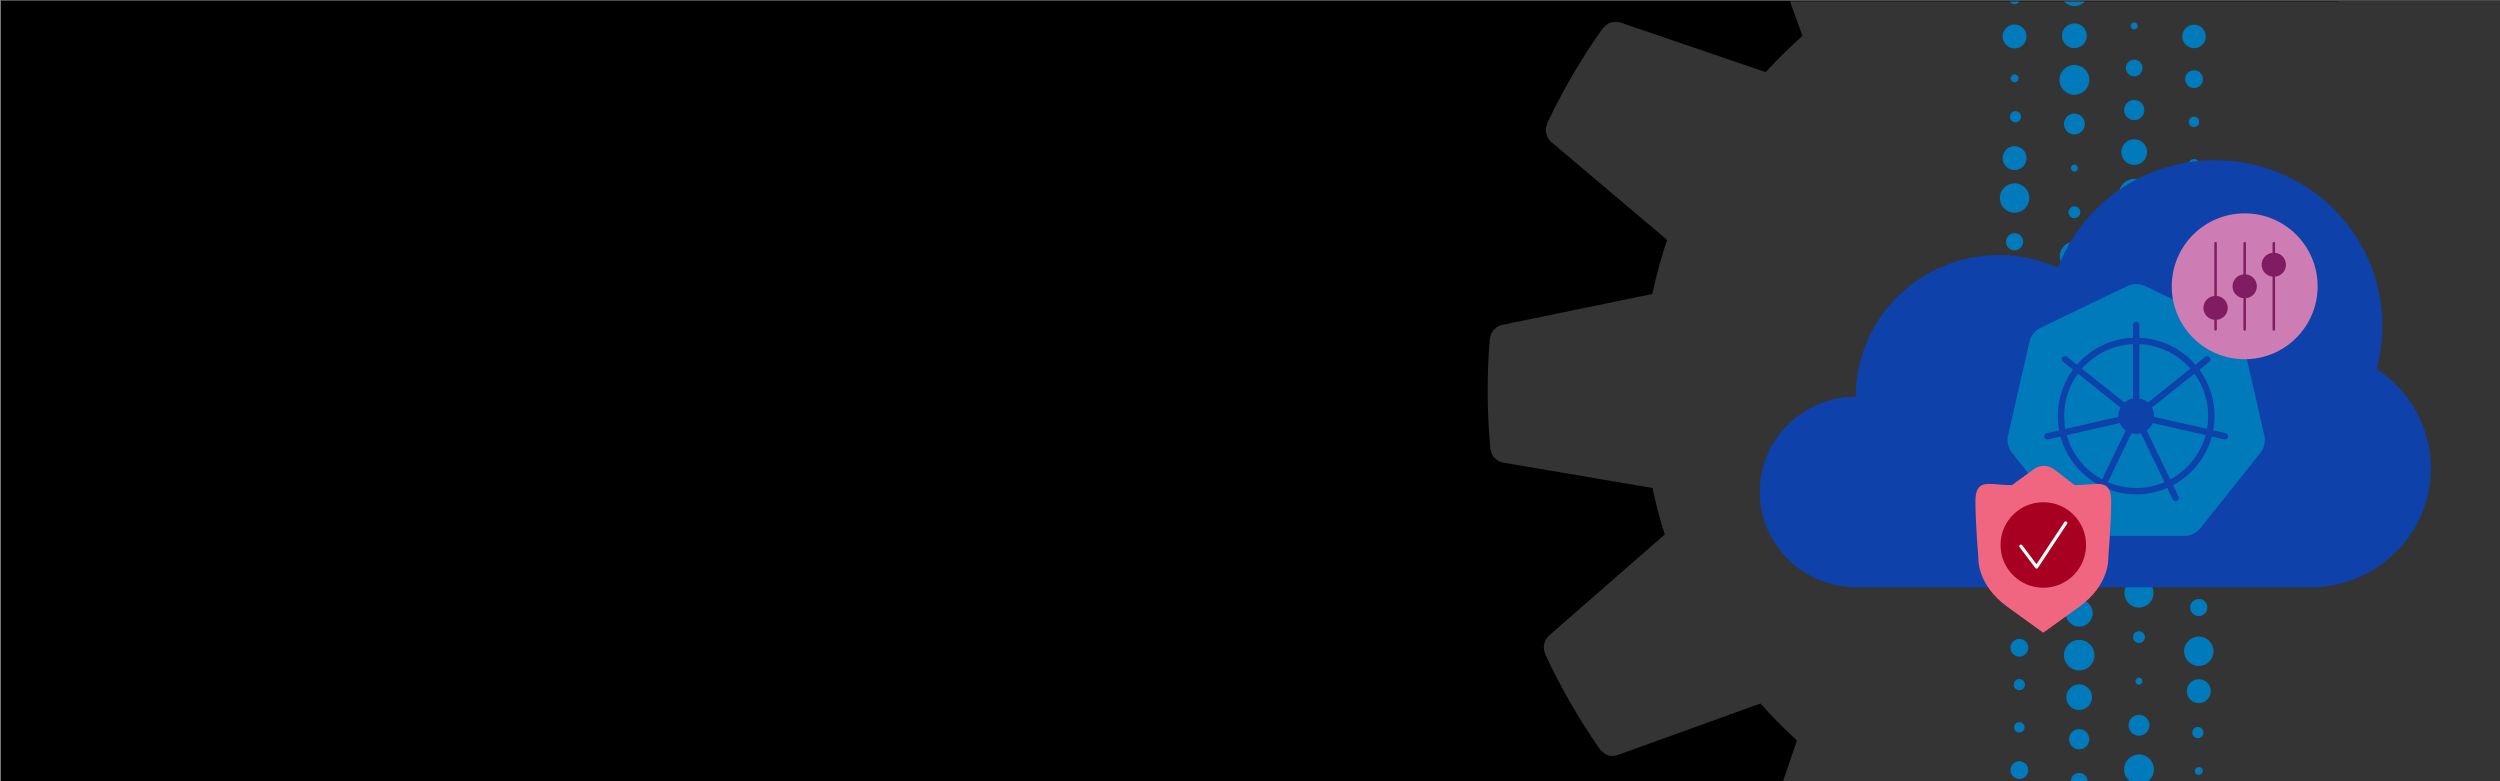 <svg viewBox="0 0 1920 600" xmlns:xlink="http://www.w3.org/1999/xlink" xmlns="http://www.w3.org/2000/svg"><rect x="0" y="0" width="1920" height="600" fill="#808080" stroke="none"/><defs><style>.cls-1,.cls-2,.cls-3{fill:none;}.cls-4{fill:#a70020;}.cls-5{fill:#cd7db4;}.cls-6{clip-path:url(#clippath-1);}.cls-7{fill:#f06680;}.cls-8{fill:#fff;}.cls-9{fill:#343434;}.cls-2{stroke-linecap:round;stroke-linejoin:round;}.cls-2,.cls-10,.cls-3{stroke:#0e41a9;stroke-width:4.88px;}.cls-10,.cls-11{fill:#0e41a9;}.cls-10,.cls-3{stroke-miterlimit:10;}.cls-12{fill:#801d62;}.cls-13{fill:#007abb;}</style><clipPath id="clippath-1"><rect height="600" width="877.209" y="1.199" x="1019.681" class="cls-1"></rect></clipPath></defs><g id="bg"><rect height="600" width="1920" y=".457" x=".708"></rect></g><g id="BIG-IP_Next_Gear"><path d="M1795.672.734v.278h-420.97l9.591,26.535c-9.891,8.785-19.315,18.083-28.232,27.856l-111.728-38.137c-2.15-.635-4.438-.635-6.588,0-.473.105-.937.247-1.388.423-1.999.745-3.75,2.032-5.058,3.717,0,.142-.282.142-.376.283-16.397,23.111-30.718,47.628-42.795,73.262v.541c-.882,2.044-1.136,4.304-.73,6.493,0,.4.212.729.306,1.129.566,2.254,1.796,4.286,3.529,5.834l89.095,75.285c-4.569,13.61-8.339,27.475-11.293,41.525l-115.516,23.785c-2.213.497-4.223,1.653-5.764,3.317-.329.282-.635.588-.918.918-1.354,1.686-2.217,3.713-2.493,5.858,0,.165-.165.283-.188.447-2.299,28.191-2.157,56.529.424,84.696,0,.212.188.329.235.518.283,2.19,1.199,4.25,2.635,5.929.272.292.563.567.87.823,1.606,1.63,3.662,2.744,5.905,3.2l114.881,19.55c2.538,12.047,5.679,23.958,9.411,35.69l-89.001,77.732c-1.687,1.543-2.868,3.561-3.388,5.787-.124.378-.226.763-.305,1.153-.391,2.156-.145,4.38.706,6.4v.447c11.901,25.741,26.072,50.368,42.348,73.592.141.188.376.259.517.447.832,1.034,1.834,1.917,2.965,2.611.353.212.635.541,1.011.729,1.476.693,3.076,1.085,4.705,1.153h.376c1.364-.002,2.717-.24,4-.706l109.634-39.571c8.808,9.984,18.153,19.479,27.997,28.443l-10.711,31.294h426.3v12.624h125.035V.734h-125.035Z" class="cls-9"></path></g><g id="Place_Illustrations_here"><g class="cls-6"><path d="M1596.806,481.233c5.732,0,10.379-4.647,10.379-10.379,0-5.732-4.647-10.379-10.379-10.379-5.732,0-10.379,4.647-10.379,10.379,0,5.732,4.647,10.379,10.379,10.379Z" class="cls-13"></path><path d="M1596.806,514.876c6.477,0,11.729-5.251,11.729-11.729,0-6.478-5.251-11.729-11.729-11.729-6.478,0-11.729,5.251-11.729,11.729,0,6.477,5.251,11.729,11.729,11.729Z" class="cls-13"></path><path d="M1596.806,545.312c5.452,0,9.872-4.42,9.872-9.872,0-5.452-4.42-9.872-9.872-9.872-5.453,0-9.872,4.42-9.872,9.872s4.42,9.872,9.872,9.872Z" class="cls-13"></path><path d="M1596.806,575.495c4.287,0,7.763-3.475,7.763-7.763,0-4.287-3.475-7.763-7.763-7.763-4.288,0-7.763,3.476-7.763,7.763,0,4.288,3.475,7.763,7.763,7.763Z" class="cls-13"></path><path d="M1596.806,606.438c3.542,0,6.413-2.871,6.413-6.413,0-3.542-2.871-6.413-6.413-6.413-3.542,0-6.413,2.871-6.413,6.413,0,3.542,2.871,6.413,6.413,6.413Z" class="cls-13"></path><circle r="11.223" cy="455.403" cx="1642.74" class="cls-13"></circle><circle r="4.556" cy="489.277" cx="1642.74" class="cls-13"></circle><path d="M1642.74,525.852c1.491,0,2.7-1.209,2.7-2.7,0-1.491-1.209-2.7-2.7-2.7-1.491,0-2.7,1.209-2.7,2.7,0,1.491,1.209,2.7,2.7,2.7Z" class="cls-13"></path><circle r="8.016" cy="557.026" cx="1642.74" class="cls-13"></circle><path d="M1642.74,602.376c6.338,0,11.476-5.138,11.476-11.475,0-6.338-5.138-11.476-11.476-11.476-6.338,0-11.476,5.138-11.476,11.476,0,6.338,5.138,11.475,11.476,11.475Z" class="cls-13"></path><path d="M1688.675,473.169c3.635,0,6.582-2.947,6.582-6.582,0-3.635-2.947-6.582-6.582-6.582-3.635,0-6.582,2.947-6.582,6.582,0,3.635,2.947,6.582,6.582,6.582Z" class="cls-13"></path><path d="M1688.675,511.47c6.245,0,11.307-5.062,11.307-11.307,0-6.245-5.062-11.307-11.307-11.307-6.245,0-11.307,5.062-11.307,11.307,0,6.245,5.062,11.307,11.307,11.307Z" class="cls-13"></path><path d="M1688.675,539.997c5.08,0,9.197-4.118,9.197-9.198,0-5.08-4.118-9.198-9.197-9.198-5.08,0-9.198,4.118-9.198,9.198,0,5.08,4.118,9.198,9.198,9.198Z" class="cls-13"></path><path d="M1688.675,595.111c1.678,0,3.038-1.36,3.038-3.038,0-1.678-1.36-3.038-3.038-3.038-1.678,0-3.038,1.36-3.038,3.038,0,1.678,1.36,3.038,3.038,3.038Z" class="cls-13"></path><path d="M1688,566.89c2.377,0,4.303-1.927,4.303-4.303,0-2.377-1.927-4.303-4.303-4.303-2.377,0-4.304,1.927-4.304,4.303,0,2.377,1.927,4.303,4.304,4.303Z" class="cls-13"></path><circle r="4.303" cy="525.803" cx="1550.872" class="cls-13"></circle><circle r="3.966" cy="558.621" cx="1550.872" class="cls-13"></circle><path d="M1550.872,598.273c3.775,0,6.835-3.06,6.835-6.835,0-3.775-3.06-6.835-6.835-6.835-3.775,0-6.835,3.06-6.835,6.835,0,3.775,3.06,6.835,6.835,6.835Z" class="cls-13"></path><path d="M1550.872,504.297c3.775,0,6.835-3.06,6.835-6.835,0-3.775-3.06-6.835-6.835-6.835-3.775,0-6.835,3.06-6.835,6.835,0,3.775,3.06,6.835,6.835,6.835Z" class="cls-13"></path><path d="M1639.073,171.012c-5.732,0-10.379,4.647-10.379,10.379,0,5.732,4.647,10.379,10.379,10.379,5.732,0,10.379-4.647,10.379-10.379,0-5.732-4.647-10.379-10.379-10.379Z" class="cls-13"></path><path d="M1639.073,137.37c-6.477,0-11.729,5.251-11.729,11.729,0,6.478,5.251,11.729,11.729,11.729,6.478,0,11.729-5.251,11.729-11.729,0-6.477-5.251-11.729-11.729-11.729Z" class="cls-13"></path><path d="M1639.073,106.934c-5.452,0-9.872,4.42-9.872,9.872,0,5.452,4.42,9.872,9.872,9.872,5.453,0,9.872-4.42,9.872-9.872s-4.42-9.872-9.872-9.872Z" class="cls-13"></path><path d="M1639.073,76.751c-4.287,0-7.763,3.475-7.763,7.763,0,4.287,3.475,7.763,7.763,7.763,4.288,0,7.763-3.476,7.763-7.763,0-4.288-3.475-7.763-7.763-7.763Z" class="cls-13"></path><path d="M1639.073,45.808c-3.542,0-6.413,2.871-6.413,6.413,0,3.542,2.871,6.413,6.413,6.413,3.542,0,6.413-2.871,6.413-6.413,0-3.542-2.871-6.413-6.413-6.413Z" class="cls-13"></path><path d="M1639.073,17.229c-1.491,0-2.7,1.209-2.7,2.7,0,1.491,1.209,2.7,2.7,2.7s2.7-1.209,2.7-2.7c0-1.491-1.209-2.7-2.7-2.7Z" class="cls-13"></path><circle r="11.223" cy="196.843" cx="1593.139" class="cls-13"></circle><circle r="4.556" cy="162.969" cx="1593.139" class="cls-13"></circle><path d="M1593.139,126.394c-1.491,0-2.7,1.209-2.7,2.7,0,1.491,1.209,2.7,2.7,2.7,1.491,0,2.7-1.209,2.7-2.7,0-1.491-1.209-2.7-2.7-2.7Z" class="cls-13"></path><circle r="8.016" cy="95.22" cx="1593.139" class="cls-13"></circle><path d="M1593.139,49.87c-6.338,0-11.476,5.138-11.476,11.475,0,6.338,5.138,11.476,11.476,11.476,6.338,0,11.476-5.138,11.476-11.476,0-6.338-5.138-11.475-11.476-11.475Z" class="cls-13"></path><path d="M1593.139,17.937c-5.266,0-9.535,4.269-9.535,9.535,0,5.266,4.269,9.535,9.535,9.535,5.266,0,9.535-4.269,9.535-9.535,0-5.266-4.269-9.535-9.535-9.535Z" class="cls-13"></path><path d="M1593.139-17.457c-6.105,0-11.054,4.949-11.054,11.054,0,6.105,4.949,11.054,11.054,11.054,6.105,0,11.054-4.949,11.054-11.054,0-6.105-4.949-11.054-11.054-11.054Z" class="cls-13"></path><path d="M1547.205,179.076c-3.635,0-6.582,2.947-6.582,6.582,0,3.635,2.947,6.582,6.582,6.582,3.635,0,6.582-2.947,6.582-6.582,0-3.635-2.947-6.582-6.582-6.582Z" class="cls-13"></path><path d="M1547.205,140.776c-6.245,0-11.307,5.062-11.307,11.307,0,6.245,5.062,11.307,11.307,11.307,6.245,0,11.307-5.062,11.307-11.307,0-6.245-5.062-11.307-11.307-11.307Z" class="cls-13"></path><path d="M1547.205,112.249c-5.08,0-9.197,4.118-9.197,9.198,0,5.08,4.118,9.198,9.197,9.198,5.08,0,9.198-4.118,9.198-9.198,0-5.08-4.118-9.198-9.198-9.198Z" class="cls-13"></path><path d="M1547.205,57.135c-1.678,0-3.038,1.36-3.038,3.038,0,1.678,1.36,3.038,3.038,3.038,1.678,0,3.038-1.36,3.038-3.038,0-1.678-1.36-3.038-3.038-3.038Z" class="cls-13"></path><path d="M1547.205-5.405c-2.377,0-4.303,1.927-4.303,4.303,0,2.377,1.927,4.303,4.303,4.303,2.377,0,4.304-1.927,4.304-4.303s-1.927-4.303-4.304-4.303Z" class="cls-13"></path><path d="M1547.88,85.356c-2.377,0-4.303,1.927-4.303,4.303,0,2.377,1.927,4.303,4.303,4.303,2.377,0,4.304-1.927,4.304-4.303,0-2.377-1.927-4.303-4.304-4.303Z" class="cls-13"></path><path d="M1547.205,18.793c-5.08,0-9.197,4.118-9.197,9.198,0,5.08,4.118,9.198,9.197,9.198,5.08,0,9.198-4.118,9.198-9.198,0-5.08-4.118-9.198-9.198-9.198Z" class="cls-13"></path><circle r="4.303" cy="126.443" cx="1685.008" class="cls-13"></circle><circle r="3.966" cy="93.625" cx="1685.008" class="cls-13"></circle><path d="M1685.008,53.973c-3.775,0-6.835,3.06-6.835,6.835,0,3.775,3.06,6.835,6.835,6.835,3.775,0,6.835-3.06,6.835-6.835,0-3.775-3.06-6.835-6.835-6.835Z" class="cls-13"></path><path d="M1685.008,147.949c-3.775,0-6.835,3.06-6.835,6.835,0,3.775,3.06,6.835,6.835,6.835,3.775,0,6.835-3.06,6.835-6.835,0-3.775-3.06-6.835-6.835-6.835Z" class="cls-13"></path><path d="M1685.008,18.961c-4.986,0-9.029,4.042-9.029,9.029,0,4.986,4.042,9.029,9.029,9.029,4.986,0,9.029-4.042,9.029-9.029,0-4.986-4.042-9.029-9.029-9.029Z" class="cls-13"></path><path d="M1825.226,283.354c2.875-10.566,4.435-21.665,4.435-33.128,0-70.251-57.596-127.2-128.645-127.2-55.15,0-102.176,34.324-120.469,82.537-13.829-6.196-29.169-9.675-45.34-9.675-60.752,0-110.001,48.696-110.001,108.766v.016c-40.725.169-73.69,32.85-73.69,73.158s33.133,73.173,74.004,73.173h349.011c51.016,0,92.373-40.892,92.373-91.336,0-31.921-16.588-59.979-41.679-76.309Z" class="cls-11"></path><path d="M1542.034,335.14c-.849,3.718.403,9.199,2.78,12.181l46.908,58.821c2.378,2.982,7.443,5.421,11.257,5.421h75.235c3.814,0,8.879-2.439,11.257-5.421l46.908-58.821c2.378-2.982,3.629-8.463,2.78-12.181l-16.741-73.349c-.849-3.718-4.354-8.114-7.79-9.768l-67.784-32.643c-3.436-1.655-9.058-1.655-12.494,0l-67.784,32.643c-3.436,1.655-6.941,6.05-7.79,9.768l-16.741,73.349Z" class="cls-13"></path><line y2="249.597" x2="1640.597" y1="308.169" x1="1640.597" class="cls-2"></line><line y2="275.917" x2="1585.944" y1="312.436" x1="1631.738" class="cls-2"></line><line y2="335.056" x2="1572.447" y1="322.022" x1="1629.552" class="cls-2"></line><line y2="382.482" x2="1610.269" y1="329.71" x1="1635.681" class="cls-2"></line><line y2="382.48" x2="1670.929" y1="329.71" x1="1645.514" class="cls-2"></line><line y2="335.053" x2="1708.748" y1="322.022" x1="1651.645" class="cls-2"></line><line y2="275.914" x2="1695.248" y1="312.436" x1="1649.455" class="cls-2"></line><circle r="11.331" cy="319.5" cx="1640.597" class="cls-10"></circle><circle r="57.724" cy="319.5" cx="1640.597" class="cls-3"></circle><path d="M1599.79,372.33c-2.147.107-4.291.197-6.425.276l-.01-.024-15.357-11.802c-5.072-3.898-11.179-3.99-16.309-.246l-16.539,12.071c-2.133-.078-4.277-.169-6.425-.276-12.138-.604-21.605-4.047-21.605,12.59s2.251,43.617,2.251,43.617c0,0-1.35,20.234,22.055,37.321,20.132,14.697,27.754,20.017,27.754,20.017h0s7.777-5.32,27.909-20.017c23.406-17.087,22.055-37.321,22.055-37.321,0,0,2.251-26.979,2.251-43.617,0-16.637-9.467-13.194-21.605-12.59" class="cls-7"></path><circle r="32.842" cy="418.546" cx="1569.258" class="cls-4"></circle><path d="M1564.096,436.705c-.39,0-.758-.182-.994-.496l-12.037-15.975c-.413-.549-.304-1.33.246-1.743.551-.408,1.331-.304,1.743.246l10.976,14.568,21.39-32.357c.592-.894,2.136-.794,2.415.851l-22.7,34.348c-.222.338-.596.547-.999.559h-.039Z" class="cls-8"></path><circle r="56.017" cy="219.875" cx="1723.921" class="cls-5"></circle><g id="network-automation-1"><g id="f7d499a4-ea40-4a9d-9348-87d00d2270f7"><path d="M1701.561,253.983c.531,0,.961-.43.961-.961v-7.423c5.054-.44,8.794-4.893,8.354-9.947-.387-4.444-3.91-7.968-8.354-8.354v-40.571c0-.531-.43-.961-.961-.961s-.961.43-.961.961v40.571c-5.054.44-8.794,4.893-8.354,9.947.387,4.444,3.91,7.968,8.354,8.354v7.423c0,.531.43.961.961.961Z" class="cls-12"></path><path d="M1723.921,253.983c.531,0,.961-.43.961-.961v-23.997c5.054-.44,8.794-4.893,8.354-9.947-.387-4.444-3.91-7.968-8.354-8.354v-23.997c0-.531-.43-.961-.961-.961s-.961.43-.961.961v23.997c-5.054.44-8.794,4.893-8.354,9.947.387,4.444,3.91,7.968,8.354,8.354v23.997c0,.531.43.961.961.961Z" class="cls-12"></path><path d="M1746.281,253.983c.531,0,.961-.43.961-.961v-40.571c5.054-.44,8.794-4.893,8.354-9.947-.387-4.444-3.91-7.968-8.354-8.354v-7.423c0-.531-.43-.961-.961-.961s-.961.43-.961.961v7.423c-5.054.44-8.794,4.893-8.354,9.947.387,4.444,3.91,7.968,8.354,8.354v40.571c0,.531.43.961.961.961Z" class="cls-12"></path></g></g></g></g></svg>
